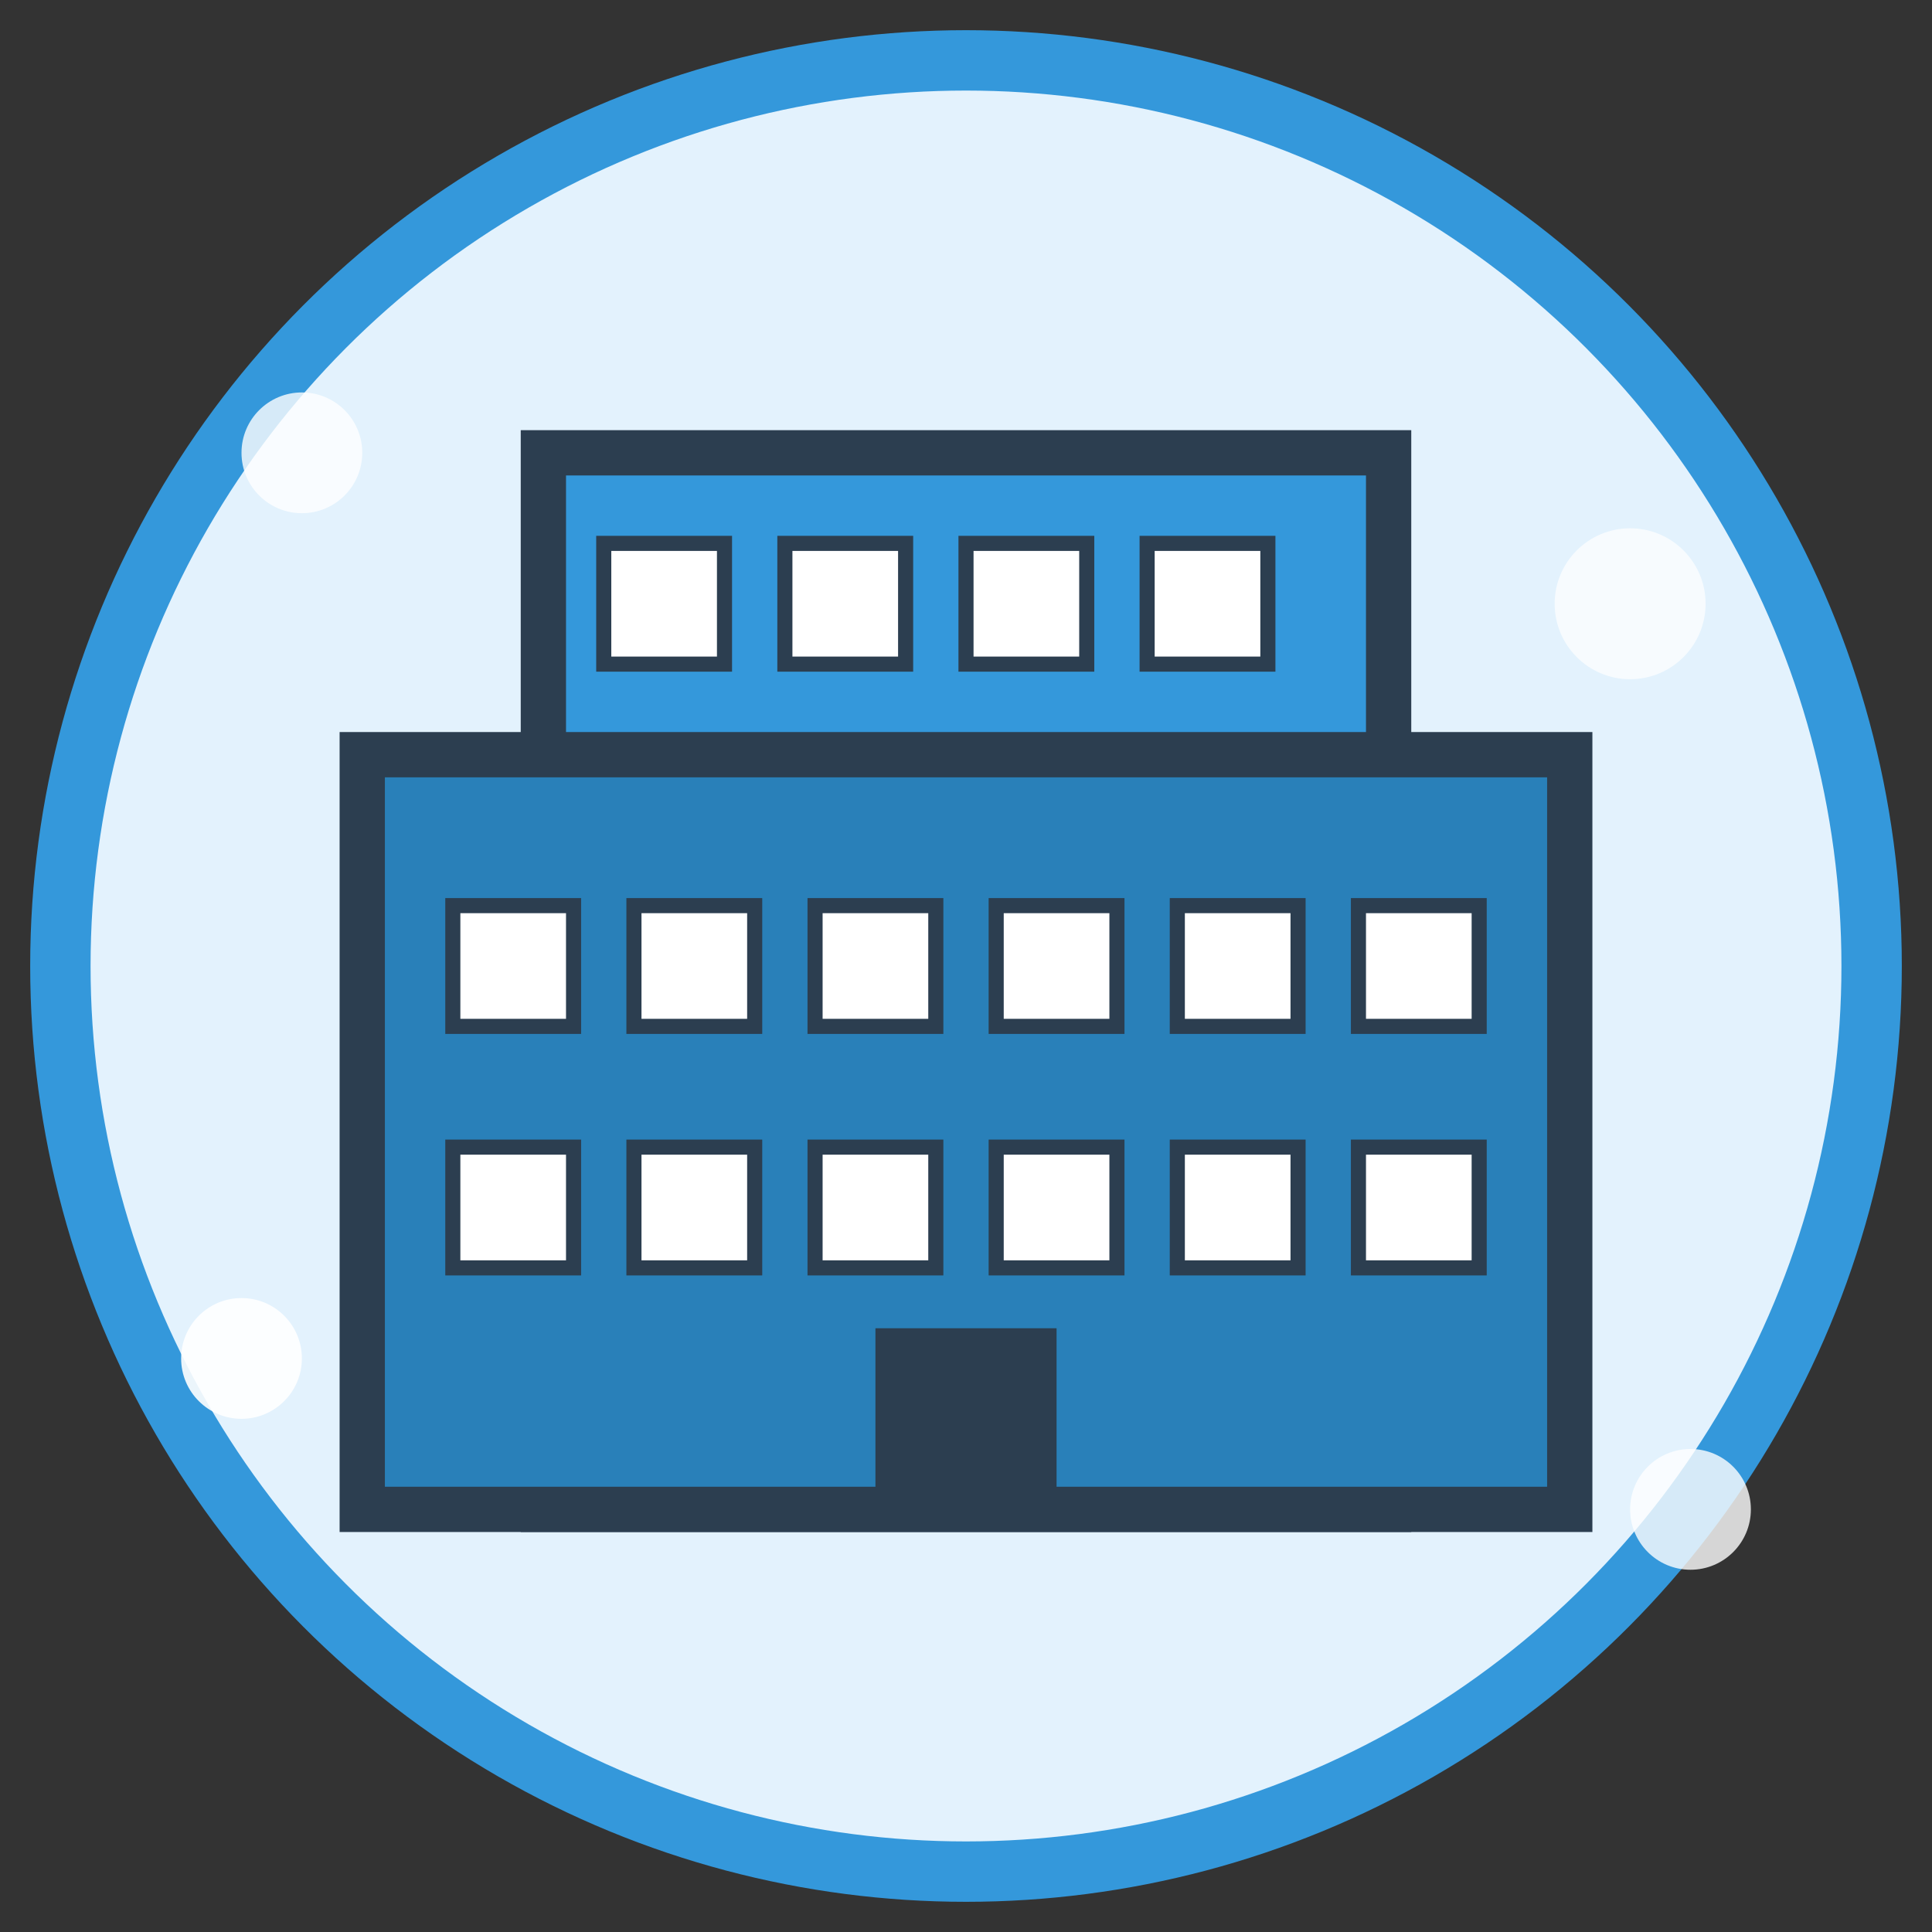 <svg width="64" height="64" viewBox="0 0 64 64" fill="none" xmlns="http://www.w3.org/2000/svg">
  <rect x="0" y="0" width="64" height="64" fill="#333333" stroke="none"/>
  <circle cx="32" cy="32" r="30" fill="#e3f2fd" stroke="#3498db" stroke-width="2"/>
  
  <!-- Office building -->
  <rect x="18" y="15" width="28" height="35" fill="#3498db" stroke="#2c3e50" stroke-width="1.5"/>
  <rect x="12" y="25" width="40" height="25" fill="#2980b9" stroke="#2c3e50" stroke-width="1.5"/>
  
  <!-- Windows -->
  <rect x="20" y="18" width="4" height="4" fill="#ffffff" stroke="#2c3e50" stroke-width="0.5"/>
  <rect x="26" y="18" width="4" height="4" fill="#ffffff" stroke="#2c3e50" stroke-width="0.5"/>
  <rect x="32" y="18" width="4" height="4" fill="#ffffff" stroke="#2c3e50" stroke-width="0.5"/>
  <rect x="38" y="18" width="4" height="4" fill="#ffffff" stroke="#2c3e50" stroke-width="0.5"/>
  
  <rect x="15" y="30" width="4" height="4" fill="#ffffff" stroke="#2c3e50" stroke-width="0.5"/>
  <rect x="21" y="30" width="4" height="4" fill="#ffffff" stroke="#2c3e50" stroke-width="0.5"/>
  <rect x="27" y="30" width="4" height="4" fill="#ffffff" stroke="#2c3e50" stroke-width="0.5"/>
  <rect x="33" y="30" width="4" height="4" fill="#ffffff" stroke="#2c3e50" stroke-width="0.5"/>
  <rect x="39" y="30" width="4" height="4" fill="#ffffff" stroke="#2c3e50" stroke-width="0.5"/>
  <rect x="45" y="30" width="4" height="4" fill="#ffffff" stroke="#2c3e50" stroke-width="0.5"/>
  
  <rect x="15" y="38" width="4" height="4" fill="#ffffff" stroke="#2c3e50" stroke-width="0.5"/>
  <rect x="21" y="38" width="4" height="4" fill="#ffffff" stroke="#2c3e50" stroke-width="0.5"/>
  <rect x="27" y="38" width="4" height="4" fill="#ffffff" stroke="#2c3e50" stroke-width="0.5"/>
  <rect x="33" y="38" width="4" height="4" fill="#ffffff" stroke="#2c3e50" stroke-width="0.5"/>
  <rect x="39" y="38" width="4" height="4" fill="#ffffff" stroke="#2c3e50" stroke-width="0.5"/>
  <rect x="45" y="38" width="4" height="4" fill="#ffffff" stroke="#2c3e50" stroke-width="0.5"/>
  
  <!-- Entrance -->
  <rect x="29" y="44" width="6" height="6" fill="#2c3e50"/>
  
  <!-- Cleaning bubbles -->
  <circle cx="10" cy="15" r="2" fill="#ffffff" opacity="0.8"/>
  <circle cx="54" cy="20" r="2.5" fill="#ffffff" opacity="0.7"/>
  <circle cx="8" cy="45" r="2" fill="#ffffff" opacity="0.9"/>
  <circle cx="56" cy="50" r="2" fill="#ffffff" opacity="0.8"/>
</svg>
